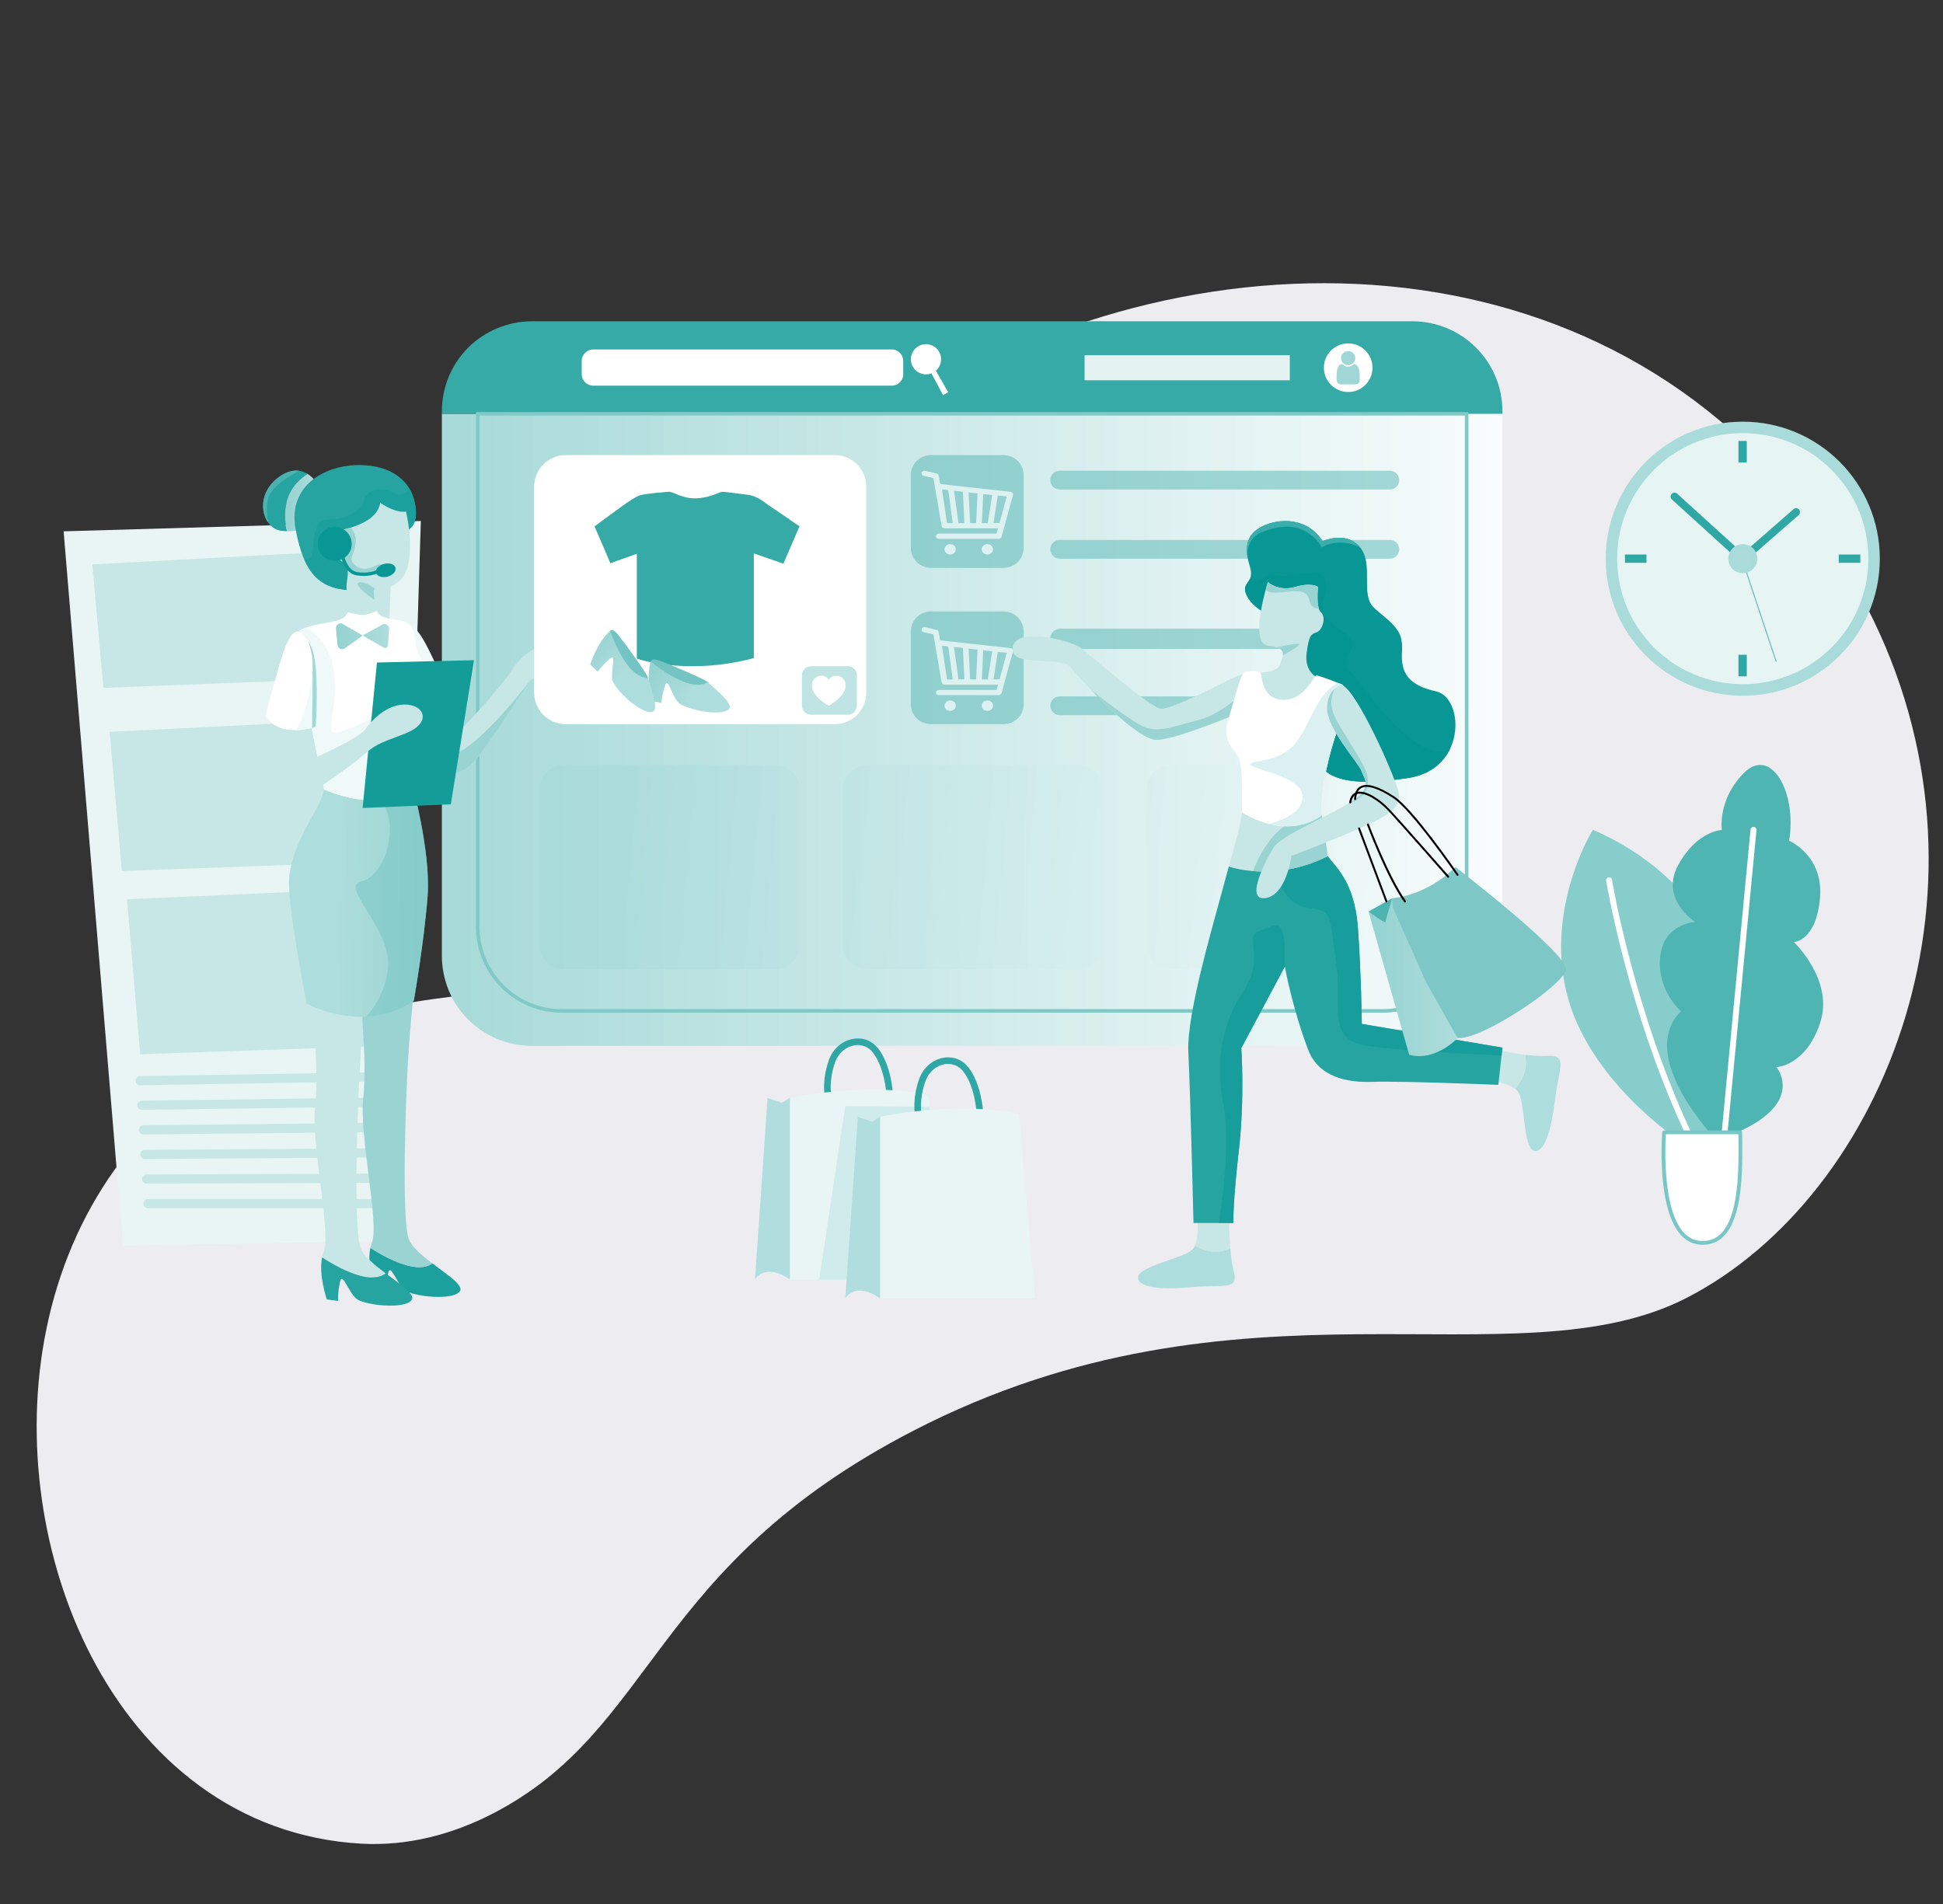 <?xml version="1.0" encoding="UTF-8"?> <svg xmlns="http://www.w3.org/2000/svg" version="1.2" viewBox="0 0 1802 1766" width="1802" height="1766"><rect x="0" y="0" width="1802" height="1766" fill="#333333" stroke="none"/><title>addon-takecontrol-hero-svg</title><defs><linearGradient id="g1" x2="1" gradientUnits="userSpaceOnUse" gradientTransform="matrix(-1925.51,-16.824,10.116,-1157.823,1488.82,681.71)"><stop offset="0" stop-color="#ffffff"></stop><stop offset=".83" stop-color="#7dc8c6"></stop></linearGradient><linearGradient id="g2" x2="1" gradientUnits="userSpaceOnUse" gradientTransform="matrix(-871.153,-82.251,67.086,-710.533,1441.02,881.652)"><stop offset="0" stop-color="#ffffff"></stop><stop offset="1" stop-color="#a6dada"></stop></linearGradient><linearGradient id="g3" x2="1" gradientUnits="userSpaceOnUse" gradientTransform="matrix(-871.153,-82.256,67.09,-710.534,1443.51,855.302)"><stop offset="0" stop-color="#ffffff"></stop><stop offset="1" stop-color="#a6dada"></stop></linearGradient><linearGradient id="g4" x2="1" gradientUnits="userSpaceOnUse" gradientTransform="matrix(-871.158,-82.251,67.086,-710.534,1446,828.947)"><stop offset="0" stop-color="#ffffff"></stop><stop offset="1" stop-color="#a6dada"></stop></linearGradient><clipPath id="cp1"><path d="m1173.08 568.41c0 0-13.16-6.57-17.48-17.65-4.33-11.07 8.31-10.01 3.63-25.09-4.67-15.08-5.19-28.9 10.91-37.21 16.09-8.3 42.57-8.65 56.42 13.5 0 0 22.15-10.21 34.96 5.89 12.8 16.09-0.17 43.44 12.46 55.55 12.63 12.11 27.86 18.69 26.3 39.81-1.56 21.11 5.89 32.36 31.68 38.08 25.78 5.71 28.81 71.99-25.96 80.3-54.78 8.31-85.42 3.28-89.83-32.76-4.41-36.04-0.52-25.91-7.27-53.69-6.75-27.77-18.43-56.86-35.82-66.73z"></path></clipPath><clipPath id="cp2"><path d="m1175.93 539.86c0 0-18.17 56.59 0 58.92 18.17 2.34 14.57 7.94 11.12 17.56-2.9 8.11-19.45 7.33-19.45 7.33l-2.31 15.09 8.96 15.45 32.19 4.94 15.29-30.72c0 0-12.18-5.37-9.97-22.64 2.21-17.27 4.29-17.39 9.61-19.46 5.31-2.08 8.69-14.15 3.76-18.44-4.93-4.28-2.72-23.51-2.72-23.51 0 0-5.46-4.54-21.16 0-15.7 4.54-25.32-4.52-25.32-4.52z"></path></clipPath><clipPath id="cp3"><path d="m1154.19 624.38c0 0-8.9 3.34-15.97 6.94-7.06 3.59-51.59 26.52-61.32 26.13-9.73-0.4-66.08-50.31-74.97-56.88-8.89-6.58-60.26-19.73-62.75 0-2.49 19.72 44.44 6.57 54.22 18.84 9.78 12.26 61.15 67.9 79.99 66.83 18.84-1.07 72.17-23.46 72.17-23.46z"></path></clipPath><clipPath id="cp4"><path d="m1181.04 799.7c12.46 0 44.59-14.31 50.33-5.61 5.75 8.7 24.76 22.9 27.88 65.27 3.11 42.38 3.74 90.36 3.74 90.36l130.39 21.94-3.74 34.59c0 0-90.67-3.74-115.44-2.81-24.77 0.93-51.41-4.2-61.22-30.37-14.84-39.6-21.36-76.65-21.36-76.65l-40.42 75.71c0 0 3.34 45.79-2.25 94.41-5.58 48.61-5.14 67.76-5.14 67.76h-36.92c0 0-2.9-121.04-4.77-158.43-1.88-37.39 26.04-128.17 37.48-172.2z"></path></clipPath><clipPath id="cp5"><path d="m1155.6 747.61l-3.75 5.91c0 0 0.22 4.06-4.56 22.34-4.78 18.28-7.69 27.84-7.69 27.84 0 0 42.13 15.32 91.77-9.61l-5.59-39.24z"></path></clipPath><clipPath id="cp6"><path d="m1186.32 648.83c19.22 3.15 28.88-15.19 34.28-22.54 9.71 2.5 24.67 8.87 24.67 8.87 0 0 3.15 19.41-4.61 41.02-7.76 21.61-16.73 57.94-14.79 79.84 0 0-28 24.95-74.02-2.5 0 0 0.83-35.39-1.75-47.03-2.59-11.64-17.75-16.08-11.09-38.64 6.65-22.56 12.19-43.98 15.26-44.63 3.07-0.65 14.23-1.85 15.06 1.2 0.83 3.05 1.26 21.82 16.99 24.41z"></path></clipPath><clipPath id="cp7"><path d="m1244.66 635.21c0 0-13.51 2.35-13.83 21.46-0.32 19.12 29.09 50.54 32.02 58.77 2.93 8.23 12.05 16.45-16.01 32.03-28.06 15.57-59.79 28.79-65.96 39.07-6.17 10.29-27.03 49.07-7.35 46.43 19.69-2.64 24.12-39.12 24.12-39.12 0 0 33.2-12.34 59.63-24.09 26.42-11.76 44.22-18.81 39.37-36.44-4.85-17.63-37.89-91.64-51.99-98.11z"></path></clipPath><linearGradient id="g5" x2="1" gradientUnits="userSpaceOnUse" gradientTransform="matrix(82.56,0,0,146.466,1269.22,906.309)"><stop offset="0" stop-color="#94d2d1"></stop><stop offset=".97" stop-color="#addddc"></stop></linearGradient><clipPath id="cp8"><path d="m732.46 1018.17v168.74h143.94l-15.14-171.06c0 0-46.08-13.11-128.8 2.32z"></path></clipPath><clipPath id="cp9"><path d="m265.72 465.69c3.18-13.78 13.09-22.1 19.45-26.17-6.1-3.74-15.51-5.63-27.63 3.81-22.51 17.53-13.79 46.51 2.72 48.84q2.94 0.43 5.9 0.56c-2.32-8.85-2.47-18.12-0.44-27.04z"></path></clipPath><linearGradient id="g6" x2="1" gradientUnits="userSpaceOnUse" gradientTransform="matrix(28.917,0,0,53.269,264.295,466.151)"><stop offset="0" stop-color="#94d2d1"></stop><stop offset=".97" stop-color="#addddc"></stop></linearGradient><clipPath id="cp10"><path d="m377.1 491.87c0 0 12.78-2.96 7.32-26.64-5.45-23.69-27.57-34.9-54.99-33.81-27.42 1.1-62.78 18.23-55.32 59.2 7.46 40.97 22.13 54.68 48.92 56.71z"></path></clipPath><clipPath id="cp11"><path d="m376.64 474.57c0 0 11.53 49.23-6.23 64.19-17.76 14.95-24 0-23.69 11.52 0.31 11.53 6.24 27.11 6.24 27.11 0 0-17.76 13.4-32.41 0 0 0 5.61-14.95 1.72-26.8-3.9-11.84 6.54-23.52-6.39-30.68 0 0-19.32-17.45-7.95-26.95 0 0 41.45-4.05 44.72-26.64 0 0 12.61 9.5 23.99 8.25z"></path></clipPath><clipPath id="cp12"><path d="m405.17 660.4c0 0 9.2 22.22 16.09 20.3 6.89-1.91 46.75-48.08 53.63-59.38 6.89-11.3 18.01-19.73 29.89-24.14 11.88-4.4 39.27-10.72 31.61 4.78-7.66 15.49-44.45 28.54-44.45 28.54 0 0-27.96 43.67-45.97 68.21-18 24.54-31.88 21.55-43.88 7.85-13.41-15.32-20.69-33.9-20.69-33.9z"></path></clipPath><linearGradient id="g7" x2="1" gradientUnits="userSpaceOnUse" gradientTransform="matrix(-105.934,-1.245,2.11,-179.498,417.467,834.801)"><stop offset="0" stop-color="#94d2d1"></stop><stop offset=".97" stop-color="#addddc"></stop></linearGradient><clipPath id="cp13"><path d="m304.97 727.57l-4.36 4.68c0 0-0.48 5.76-7.48 18.53-6.99 12.78-23.05 38.79-24.92 63.72-1.87 24.92 16.21 116.22 16.21 116.22 0 0 52.04 29.28 99.39-2.5 0 0 9.66-55.46 12.78-97.21 3.11-41.75-14.87-105.85-14.87-105.85z"></path></clipPath><clipPath id="cp14"><path d="m334.37 570.22c6.59 0.91 15.1-3.82 15.1-3.82 0 0-0.56 6.17 17.65 8.35 18.21 2.18 16.36 11.37 18.23 23.21 1.86 11.84 19 32.71 17.45 52.34-1.56 19.63-19.63 41.76-19.63 76.65 0 0-21.19 30.53-82.57 5.3 0 0-9.66-47.36-13.09-64.5-3.43-17.13-23.68-77.2-7.15-84.4 16.52-7.2 40.28-5.01 41.74-15.3 0.01-0.01 6.6 1.39 12.27 2.17z"></path></clipPath><linearGradient id="g8" x2="1" gradientUnits="userSpaceOnUse" gradientTransform="matrix(49.322,0,0,23.957,311.61,590.166)"><stop offset="0" stop-color="#94d2d1"></stop><stop offset=".97" stop-color="#addddc"></stop></linearGradient><clipPath id="cp15"><path d="m289.5 602.16c7.08 19.23 3.34 71.93 3.34 71.93 0 0-33.24 11.83-46.53-10.18 0 0 8.93-35.52 16.21-57.95 7.29-22.44 13.5-21.09 16.22-19.3 2.72 1.8 8.21 8.59 10.76 15.5z"></path></clipPath><linearGradient id="g9" x2="1" gradientUnits="userSpaceOnUse" gradientTransform="matrix(14.439,0,0,88.548,283.786,632.99)"><stop offset="0" stop-color="#94d2d1"></stop><stop offset=".97" stop-color="#addddc"></stop></linearGradient><linearGradient id="g10" x2="1" gradientUnits="userSpaceOnUse" gradientTransform="matrix(42.998,18.279,-7.868,18.509,597.195,627.2)"><stop offset="0" stop-color="#94d2d1"></stop><stop offset=".97" stop-color="#addddc"></stop></linearGradient><linearGradient id="g11" x2="1" gradientUnits="userSpaceOnUse" gradientTransform="matrix(39.883,36.353,-16.252,17.83,541.495,587.28)"><stop offset="0" stop-color="#94d2d1"></stop><stop offset=".97" stop-color="#addddc"></stop></linearGradient></defs><style> .s0 { fill: #edecf0 } .s1 { fill: #e8f5f4 } .s2 { fill: #c7e7e6 } .s3 { fill: #87cdcc } .s4 { fill: #4fb5b3 } .s5 { fill: #ffffff } .s6 { fill: #78c6c5 } .s7 { fill: url(#g1) } .s8 { fill: #36aaa7 } .s9 { opacity: .6;fill: url(#g2) } .s10 { opacity: .6;fill: url(#g3) } .s11 { opacity: .6;fill: url(#g4) } .s12 { opacity: .5;fill: #54b7b5 } .s13 { fill: #def1f1 } .s14 { fill: none;stroke: #80c9c7;stroke-miterlimit:10;stroke-width: 3.3 } .s15 { fill: #089794 } .s16 { fill: #049492 } .s17 { fill: #3badac } .s18 { fill: #99d4d3 } .s19 { fill: #addddc } .s20 { fill: #26a4a2 } .s21 { fill: #179e9c } .s22 { fill: #dbf0f0 } .s23 { fill: #4db4b2 } .s24 { fill: url(#g5) } .s25 { fill: #7dc8c6 } .s26 { fill: #000000 } .s27 { fill: #b0dede } .s28 { fill: #2ea7a5 } .s29 { fill: #cfebeb } .s30 { fill: #4ab3b2 } .s31 { fill: url(#g6) } .s32 { fill: #1ca09d } .s33 { fill: #f0f9f9 } .s34 { fill: url(#g7) } .s35 { opacity: .5;fill: #73c4c2 } .s36 { fill: url(#g8) } .s37 { fill: #149c99 } .s38 { fill: url(#g9) } .s39 { fill: #e3f3f2 } .s40 { opacity: .7;fill: #78c6c5 } .s41 { fill: #73c4c2 } .s42 { fill: url(#g10) } .s43 { fill: url(#g11) } .s44 { fill: #bfe4e3 } .s45 { fill: #a8dbda } .s46 { fill: #e6f4f3 } .s47 { fill: none;stroke: #69c0bf;stroke-linecap: round;stroke-linejoin: round;stroke-width: 1 } .s48 { fill: #abdcdb } </style><path id="Layer" class="s0" d="m335 1710c-114.9-6.5-200.7-77.8-250.7-174.5-89.8-173.7-71.4-447.4 154.4-564.1 93-48.1 256-53.1 259.6-54.9 106.1-54.9 52.1-392.9 397.3-571.3 289.6-149.7 668.3-106.3 835.6 217.4 133.2 257.7 17.2 546-166.4 640.9-160 82.7-414.4-33.2-717.9 123.6-244.5 126.4-238.2 276.6-389.7 354.9-37.8 19.5-79.3 30.4-122.2 28z"></path><path id="Layer" class="s1" d="m114.1 1155.4l-55.1-662.6 331.3-9.6-20.9 667.8z"></path><path id="Layer" class="s2" d="m85.6 523.5l10.3 114.5 263.1-10.2 4.7-119.3z"></path><path id="Layer" class="s2" d="m101.7 678.8l11.3 129.1 244.3-9 2.4-132.9z"></path><path id="Layer" class="s2" d="m117.8 834.1l12.2 143.7 225.7-7.7v-146.6z"></path><path id="Layer" class="s2" d="m129.7 1006.6c-1-0.1-2-0.6-2.7-1.3-0.8-0.8-1.2-1.8-1.2-2.9 0-1.1 0.4-2.1 1.1-2.9 0.7-0.8 1.7-1.3 2.7-1.4l226-3.7q0.9-0.1 1.8 0.1 0.8 0.3 1.5 0.9 0.7 0.6 1.1 1.4 0.4 0.8 0.4 1.8 0 0.9-0.3 1.7-0.4 0.8-1.1 1.5-0.6 0.6-1.5 0.9-0.9 0.3-1.8 0.2l-225.9 3.7z"></path><path id="Layer" class="s2" d="m131.1 1029.4c-1-0.1-2-0.6-2.7-1.4-0.7-0.7-1.1-1.8-1.1-2.8 0-1.1 0.4-2.1 1.1-2.9 0.7-0.8 1.6-1.3 2.7-1.4l223.6-3h0.1c1 0.1 2 0.6 2.7 1.4 0.8 0.8 1.1 1.8 1.2 2.8 0 1.1-0.4 2.1-1.1 2.9-0.7 0.8-1.7 1.3-2.8 1.4l-223.6 3z"></path><path id="Layer" class="s2" d="m132.6 1052.2c-1.1-0.1-2.1-0.6-2.8-1.4-0.7-0.8-1.1-1.8-1.1-2.8 0-1.1 0.4-2.1 1.1-2.9 0.7-0.8 1.7-1.3 2.7-1.4l221.4-2.3c1.1 0.1 2.1 0.6 2.8 1.4 0.7 0.8 1.1 1.8 1.1 2.9 0 1-0.4 2.1-1.1 2.9-0.7 0.8-1.7 1.3-2.7 1.4l-221.3 2.2z"></path><path id="Layer" class="s2" d="m134 1075c-1-0.1-2-0.6-2.7-1.4-0.8-0.8-1.2-1.8-1.2-2.9 0-1 0.4-2 1.1-2.8 0.7-0.8 1.7-1.3 2.8-1.4l219-1.5c1.1 0.1 2.1 0.6 2.8 1.3 0.7 0.8 1.1 1.9 1.1 2.9 0 1.1-0.4 2.1-1.1 2.9-0.7 0.8-1.7 1.3-2.8 1.4l-219 1.5z"></path><path id="Layer" class="s2" d="m135.4 1097.8c-1-0.1-2-0.6-2.7-1.4-0.7-0.8-1.1-1.8-1.1-2.9 0-1 0.4-2.1 1.1-2.9 0.7-0.7 1.7-1.2 2.7-1.3l216.7-0.8c1.1 0.1 2.1 0.6 2.8 1.4 0.7 0.8 1.1 1.8 1.1 2.9 0 1-0.4 2.1-1.1 2.9-0.7 0.7-1.7 1.2-2.8 1.4z"></path><path id="Layer" class="s2" d="m351.2 1120.6h-214.3c-1.1-0.1-2.1-0.6-2.8-1.4-0.7-0.8-1.1-1.8-1.1-2.9 0-1 0.4-2.1 1.1-2.8 0.7-0.8 1.7-1.3 2.8-1.4h214.3c1.1 0.1 2.1 0.6 2.8 1.4 0.7 0.7 1.1 1.8 1.1 2.8 0 1.1-0.4 2.1-1.1 2.9-0.7 0.8-1.7 1.3-2.8 1.4z"></path><path id="Layer" class="s3" d="m1557.1 1057.6c0 0-84.1-55.4-104.1-136.4-19.9-81 24.3-151.5 24.3-151.5 0 0 109.7 42.5 117.8 137.5 8.1 95-13.7 150.4-13.7 150.4z"></path><path id="Layer" class="s4" d="m1592 1057.6c0 0-75.4-77.9-33-119.6 0 0-22.5-19.3-19.3-50.5 3.1-31.1 32.4-32.4 32.4-32.4 0 0-33.1-21.2-15.6-52.9 17.4-31.8 40.4-32.4 40.4-32.4 0 0-4.3-28.1 20.6-53 25-24.9 49.3 18.1 41.8 63 0 0 32.3 13.7 28.6 53.5-3.7 39.9-24.2 40.5-24.2 40.5 0 0 37.8 35.6 24.2 75.4-13.6 39.9-40.4 40.5-40.4 40.5 0 0 32.4 38.6-55.5 67.9z"></path><path id="Layer" class="s5" d="m1567.7 1057.9q-0.8 0-1.5-0.4-0.6-0.4-1-1.1c-55-115.6-75.4-238.2-75.6-239.5q-0.1-0.5 0-1 0.1-0.6 0.5-1 0.3-0.5 0.7-0.8 0.5-0.3 1-0.3 0.6-0.1 1.1 0 0.6 0.1 1 0.4 0.5 0.4 0.7 0.8 0.3 0.5 0.4 1c0.2 1.3 20.5 123.2 75.2 238 0.2 0.4 0.3 0.9 0.2 1.3q0 0.7-0.4 1.3-0.4 0.6-1 1-0.6 0.3-1.3 0.3z"></path><path id="Layer" class="s5" d="m1599 1057.9q-0.1 0-0.2 0-0.6 0-1.1-0.3-0.5-0.2-0.8-0.7-0.3-0.4-0.5-0.9-0.2-0.5-0.1-1.1l27.2-285.4q0.1-0.6 0.3-1.1 0.3-0.5 0.7-0.8 0.4-0.4 1-0.6 0.5-0.1 1-0.1 0.6 0.1 1.1 0.3 0.5 0.3 0.8 0.7 0.4 0.5 0.5 1 0.2 0.6 0.1 1.1l-27.3 285.4c0 0.7-0.3 1.4-0.8 1.8-0.5 0.5-1.2 0.7-1.9 0.7z"></path><path id="Layer" class="s5" d="m1614 1050.3h-70.7c0 0-8 98.9 33.3 102.3 41.4 3.4 37.4-71.1 37.4-102.3z"></path><path id="Layer" fill-rule="evenodd" class="s6" d="m1579.3 1154.5q-1.4 0-2.8-0.1c-10.1-0.9-18.2-7.1-24-18.4-4.6-8.8-7.9-20.8-9.7-35.6-3.2-25.1-1.2-50-1.2-50.3 0-0.4 0.2-0.8 0.6-1.1 0.3-0.3 0.7-0.5 1.1-0.5h70.7c0.4 0 0.9 0.2 1.2 0.5 0.3 0.4 0.5 0.8 0.5 1.3 0 2.3 0 4.9 0.1 7.7 0.2 27 0.6 72.1-18 89.4-5.1 4.7-11.3 7.1-18.5 7.1zm-34.3-102.5c-0.8 12.7-4.5 95.9 31.8 98.9 7.5 0.6 13.6-1.4 18.6-6.1 17.5-16.2 17.1-60.4 16.9-86.8 0-2.1-0.1-4.1-0.1-6z"></path><path id="Layer" class="s7" d="m409.8 383.8v502.8c0 11 2.2 21.8 6.3 31.9 4.2 10.2 10.4 19.4 18.1 27.1 7.8 7.8 17 13.9 27.1 18.1 10.1 4.2 21 6.3 31.9 6.3h816.7c22.2 0 43.4-8.7 59-24.4 15.7-15.6 24.5-36.9 24.5-59v-502.8z"></path><path id="Layer" class="s8" d="m1393.4 381.4c0-22.1-8.8-43.3-24.5-59-15.6-15.6-36.8-24.4-59-24.4h-816.7c-10.9 0-21.8 2.2-31.9 6.4-10.1 4.1-19.3 10.3-27.1 18-7.7 7.8-13.9 17-18.1 27.1-4.1 10.1-6.3 21-6.3 31.9v2.4h983.6z"></path><path id="Layer" class="s9" d="m719.1 709.6h-196.5c-12.3 0-22.3 10-22.3 22.3v144.6c0 12.4 10 22.4 22.3 22.4h196.5c12.4 0 22.4-10 22.4-22.4v-144.6c0-12.3-10-22.3-22.4-22.3z"></path><path id="Layer" class="s10" d="m1000.7 709.6h-196.5c-12.4 0-22.4 10-22.4 22.3v144.6c0 12.4 10 22.4 22.4 22.4h196.5c12.3 0 22.4-10 22.4-22.4v-144.6c0-12.3-10.1-22.3-22.4-22.3z"></path><path id="Layer" class="s11" d="m1282.3 709.6h-196.5c-12.4 0-22.4 10-22.4 22.3v144.6c0 12.4 10 22.4 22.4 22.4h196.5c12.3 0 22.4-10 22.4-22.4v-144.6c0-12.3-10.1-22.3-22.4-22.3z"></path><path id="Layer" class="s12" d="m930.7 422.1h-67.3c-10.3 0-18.7 8.3-18.7 18.6v67.3c0 10.4 8.4 18.7 18.7 18.7h67.3c10.3 0 18.7-8.3 18.7-18.7v-67.3c0-10.3-8.4-18.6-18.7-18.6z"></path><path id="Layer" fill-rule="evenodd" class="s13" d="m854.7 438.4q0.3-0.7 0.9-1.2 0.7-0.5 1.4-0.6h0.7l6.2 1.4q2.5 0.6 5 1.3 0.6 0.1 1.1 0.6 0.4 0.5 0.5 1.1c0.5 2.5 0.9 4.9 1.3 7.3q0 0.2 0 0.3 0.1 0.1 0.2 0.2 0.1 0.1 0.2 0.1 0.1 0.1 0.3 0.1l4.7 0.5q3 0.3 6.1 0.7l7.5 0.8q3.8 0.4 7.7 0.9 2.9 0.3 5.9 0.6l9.8 1.1q4.2 0.4 8.3 0.9 3.8 0.4 7.6 0.8c2.2 0.3 4.5 0.5 6.8 0.8 0.5 0 1.1 0.2 1.5 0.5q0.7 0.4 1 1.2 0.1 0.1 0.2 0.2v1.1c-0.2 0.3-0.3 0.7-0.4 1.1q-2.1 7.5-4.2 15.1-1.8 6.9-3.7 13.7-1.2 4.4-2.4 8.8c-0.4 1.3-1.3 1.9-2.8 1.9h-55.4q-0.8 0.1-1.4-0.3c-0.5-0.2-0.8-0.6-1-1-0.3-0.5-0.4-1-0.3-1.5 0.1-0.5 0.4-0.9 0.8-1.3 0.7-0.6 1.6-0.7 2.5-0.7q16.1 0 32.3 0 10 0 20 0c0.5 0 0.7-0.1 0.8-0.6 0.2-0.9 0.5-1.9 0.8-2.9 0.1-0.4 0.2-0.9 0.4-1.4h-49.5c-1.6 0-2.6-0.8-2.8-2.3-0.2-1.4-0.5-2.9-0.8-4.3q-0.6-3.7-1.3-7.4-0.4-3-0.9-5.9-0.6-3.3-1.2-6.7-0.5-3.1-1.1-6.1-0.6-3.7-1.2-7.3-0.6-3.3-1.1-6.6c-2.8-0.6-5.5-1.3-8.2-1.9-1.3-0.2-2.3-0.8-2.8-2zm39.6 46.8c0-1.1 0-2.1 0-3.1q-0.2-3.9-0.4-7.8-0.3-5.1-0.5-10.3-0.1-3.6-0.3-7.3c0-0.3 0-0.6-0.5-0.7q-3.8-0.4-7.5-0.8c-0.1 0-0.1 0.1-0.3 0.1q2 14.9 4.1 29.9zm4-28.5c0.5 9.5 0.9 19 1.4 28.5h5.6c0.4-9.2 0.9-18.4 1.3-27.6zm17.4 28.5c0.4 0 0.5-0.2 0.5-0.5q0.4-2.9 0.9-5.8 0.8-5 1.6-10.1c0.5-3.2 1-6.4 1.5-9.7q-1.6-0.2-3.1-0.4c-1.5-0.1-3.1-0.3-4.6-0.4-0.5-0.1-0.7 0-0.7 0.4q-0.2 6.2-0.5 12.3-0.3 5.5-0.6 11c0 1-0.1 2.1-0.2 3.2 1.9 0 3.5 0 5.2 0zm18-24.7l-8.3-0.9c-1.3 8.6-2.6 17-4 25.5h5.6zm-50.8 19.5q-0.3-2.4-0.7-4.7-0.4-3.2-0.8-6.3-0.5-3.7-1-7.5-0.5-3.1-0.9-6.3c-0.1-0.5-0.3-0.7-0.9-0.7-1.4-0.1-2.7-0.3-4.1-0.5h-0.8c0.1 0.8 0.2 1.6 0.3 2.4q0.4 2.6 0.8 5.2 0.3 2.5 0.7 4.9 0.4 2.8 0.8 5.5 0.3 2.3 0.7 4.6 0.6 4 1.2 8.1c0 0.2 0.2 0.5 0.4 0.5 1.6 0 3.2 0 5 0-0.3-1.8-0.5-3.5-0.7-5.2z"></path><path id="Layer" class="s13" d="m916.1 514.4c1.1-0.3 2.2-0.6 3.1-1.3 0.9-0.7 1.4-1.6 1.7-2.7 0.2-1 0-2.1-0.5-3.1-1-1.8-3.2-2.9-5.5-2.6-2.7 0.4-4.5 2.5-4.5 4.9 0.1 2.4 1.9 4.2 4.6 4.7q0.1 0 0.3 0.1z"></path><path id="Layer" class="s13" d="m881.5 514.4c1.2-0.2 2.3-0.6 3.3-1.3q0.8-0.7 1.2-1.7 0.5-0.9 0.4-2 0-1-0.4-2-0.5-0.9-1.4-1.6c-0.8-0.6-1.9-1-2.9-1.1-1.1-0.1-2.2 0.1-3.1 0.6-0.9 0.5-1.6 1.2-2.1 2.1-0.5 0.9-0.6 1.9-0.5 2.9 0.3 1.9 2.2 3.7 4.4 4q0.2 0 0.5 0.1z"></path><path id="Layer" class="s12" d="m1289 436.6h-306.2c-4.8 0-8.7 3.9-8.7 8.7 0 4.8 3.9 8.7 8.7 8.7h306.2c4.8 0 8.7-3.9 8.7-8.7 0-4.8-3.9-8.7-8.7-8.7z"></path><path id="Layer" class="s12" d="m1289 500.8h-306.2c-4.8 0-8.7 3.9-8.7 8.7 0 4.8 3.9 8.7 8.7 8.7h306.2c4.8 0 8.7-3.9 8.7-8.7 0-4.8-3.9-8.7-8.7-8.7z"></path><path id="Layer" class="s12" d="m930.7 567.1h-67.3c-10.3 0-18.7 8.3-18.7 18.7v67.3c0 10.3 8.4 18.6 18.7 18.6h67.3c10.3 0 18.7-8.3 18.7-18.6v-67.3c0-10.4-8.4-18.7-18.7-18.7z"></path><path id="Layer" fill-rule="evenodd" class="s13" d="m854.7 583.4q0.3-0.7 0.9-1.2 0.7-0.4 1.4-0.6h0.7l6.2 1.5q2.5 0.5 5 1.2 0.6 0.1 1.1 0.6 0.4 0.5 0.5 1.2c0.5 2.4 0.9 4.8 1.3 7.2q0 0.2 0 0.3 0.1 0.1 0.2 0.2 0.1 0.1 0.2 0.1 0.1 0.1 0.3 0.1 2.3 0.3 4.7 0.5l6.1 0.7q3.7 0.4 7.5 0.8 3.8 0.4 7.7 0.9 2.9 0.3 5.9 0.6l9.8 1.1q4.2 0.4 8.3 0.9 3.8 0.4 7.6 0.8 3.4 0.4 6.8 0.8c0.5 0 1.1 0.2 1.5 0.5q0.7 0.4 1 1.2 0.1 0.1 0.2 0.2v1.1c-0.2 0.3-0.3 0.7-0.4 1.1q-2.1 7.6-4.2 15.1-1.8 6.9-3.7 13.7-1.2 4.4-2.4 8.8c-0.4 1.3-1.3 1.9-2.8 1.9h-55.4q-0.8 0.1-1.4-0.3c-0.5-0.2-0.8-0.6-1-1-0.3-0.5-0.4-1-0.3-1.5 0.1-0.5 0.4-0.9 0.8-1.3 0.7-0.6 1.6-0.7 2.5-0.7q16.1 0 32.3 0 10 0 20 0c0.5 0 0.7-0.1 0.8-0.6 0.2-0.9 0.5-1.9 0.8-2.9 0.1-0.4 0.2-0.8 0.4-1.4h-49.5c-1.6 0-2.6-0.8-2.8-2.3-0.2-1.4-0.5-2.9-0.8-4.3q-0.6-3.7-1.3-7.4-0.4-3-0.9-5.9-0.6-3.3-1.2-6.7-0.5-3-1.1-6.1-0.6-3.6-1.2-7.3-0.6-3.2-1.1-6.6c-2.8-0.6-5.5-1.3-8.2-1.8-1.3-0.3-2.3-0.8-2.8-2zm39.6 46.7c0-1.1 0-2.1 0-3.1q-0.2-3.9-0.4-7.8-0.3-5.1-0.5-10.3-0.1-3.6-0.3-7.3c0-0.3 0-0.6-0.5-0.7q-3.8-0.4-7.5-0.8-0.2 0.1-0.3 0.1 2 14.9 4.1 29.9zm4-28.5c0.5 9.5 0.9 19 1.4 28.5h5.6c0.4-9.2 0.9-18.3 1.3-27.6zm17.4 28.6c0.4 0 0.5-0.2 0.5-0.5q0.4-2.9 0.9-5.8 0.8-5.1 1.6-10.1c0.5-3.3 1-6.5 1.5-9.7q-1.6-0.2-3.1-0.4c-1.5-0.2-3.1-0.3-4.6-0.5-0.5-0.1-0.7 0-0.7 0.5q-0.2 6.1-0.5 12.2-0.3 5.5-0.6 11c0 1.1-0.1 2.1-0.2 3.3 1.9-0.1 3.5-0.1 5.2 0zm18-24.7q0 0 0 0zm-8.3-0.9c-1.3 8.6-2.6 17-4 25.5h5.6c2.2-8.2 4.4-16.3 6.7-24.6zm-42.5 20.5q-0.3-2.4-0.7-4.8-0.4-3.1-0.8-6.3-0.5-3.7-1-7.5-0.5-3.1-0.9-6.3c-0.1-0.5-0.3-0.7-0.9-0.7-1.4-0.1-2.7-0.3-4.1-0.4l-0.8-0.1c0.1 0.8 0.2 1.6 0.3 2.4q0.4 2.6 0.8 5.2 0.3 2.5 0.7 5 0.4 2.7 0.8 5.4 0.3 2.3 0.7 4.6 0.6 4 1.2 8.1c0 0.2 0.2 0.5 0.4 0.5 1.6 0 3.2 0 5 0-0.3-1.8-0.5-3.5-0.7-5.2z"></path><path id="Layer" class="s13" d="m916.1 659.4c1.1-0.3 2.2-0.6 3.1-1.3 0.9-0.7 1.4-1.6 1.7-2.7 0.2-1 0-2.1-0.5-3-1-1.9-3.2-2.9-5.5-2.6-2.7 0.3-4.5 2.4-4.5 4.8 0.1 2.4 1.9 4.3 4.6 4.7q0.1 0 0.3 0.1z"></path><path id="Layer" class="s13" d="m881.5 659.4c1.2-0.2 2.3-0.6 3.3-1.3q0.8-0.7 1.2-1.6 0.5-1 0.4-2.1 0-1-0.4-2-0.5-0.9-1.4-1.6c-0.8-0.6-1.9-1-2.9-1.1-1.1-0.1-2.2 0.2-3.1 0.6-0.9 0.5-1.6 1.2-2.1 2.1-0.5 0.9-0.6 1.9-0.5 2.9 0.3 2 2.2 3.7 4.4 4q0.2 0 0.5 0.1z"></path><path id="Layer" class="s12" d="m1290.4 583.1h-307.2c-5 0-9.1 4-9.1 9v0.8c0 5 4.1 9 9.1 9h307.2c5 0 9.1-4 9.1-9.1v-0.7c0-5-4.1-9-9.1-9z"></path><path id="Layer" class="s12" d="m1289 645.9h-306.2c-4.8 0-8.7 3.9-8.7 8.7 0 4.8 3.9 8.7 8.7 8.7h306.2c4.8 0 8.7-3.9 8.7-8.7 0-4.8-3.9-8.7-8.7-8.7z"></path><path id="Layer" fill-rule="evenodd" class="s14" d="m443 383.8v475.3c0 43.3 34.8 78.5 77.8 78.5h761.6c43 0 77.8-35.2 77.8-78.5v-475.3z"></path><path id="Layer" class="s15" d="m1173.1 568.4c0 0-13.2-6.6-17.5-17.6-4.3-11.1 8.3-10.1 3.6-25.1-4.6-15.1-5.2-28.9 10.9-37.2 16.1-8.3 42.6-8.7 56.5 13.5 0 0 22.1-10.2 34.9 5.8 12.8 16.1-0.1 43.5 12.5 55.6 12.6 12.1 27.8 18.7 26.3 39.8-1.6 21.1 5.9 32.4 31.7 38.1 25.7 5.7 28.8 72-26 80.3-54.8 8.3-85.4 3.3-89.8-32.8-4.4-36-0.5-25.9-7.3-53.7-6.7-27.7-18.4-56.8-35.8-66.7z"></path><g id="Clip-Path" clip-path="url(#cp1)"><g id="Layer"><path id="Layer" class="s16" d="m1152.9 532.6c0.6 0.2 9.3 11.5 17.9 4.4 8.5-7.1 8.3-2.1 19.5-2.9 11.2-0.8 36.3-9.5 39.4 5.8 3.2 15.2-14.9 26 13.1 44 28.1 18-4.6 21.6 9.4 38.5 14.1 17 75.4 107.4 101.3 62.1l-15.3 45.2-28.7-4.7c0 0-51.2 12.1-51.3 12.6-0.2 0.6-69.6-23.4-69.6-23.4 0 0 16-73.1 16.2-77.5 0.3-4.3-9.7-49.4-9.7-53.2 0-3.7-10-22-10-22l-22.1 17.4-18.7-26.4z"></path><path id="Layer" class="s17" d="m1157 516.3c0 0-1.6-16.5 12.3-22.3 13.9-5.8 28.9-8.1 41.3-1.3 12.5 6.9 15 15.2 15 15.2 0 0 15.3-10.5 35.9-0.1l6.3-10.7-97.7-20.3-22 18.9z"></path></g></g><path id="Layer" class="s2" d="m1175.9 539.9c0 0-18.1 56.5 0 58.9 18.2 2.3 14.6 7.9 11.1 17.5-2.8 8.1-19.4 7.4-19.4 7.4l-2.3 15.1 8.9 15.4 32.2 4.9 15.3-30.7c0 0-12.2-5.3-9.9-22.6 2.2-17.3 4.2-17.4 9.6-19.5 5.3-2.1 8.7-14.1 3.7-18.4-4.9-4.3-2.7-23.5-2.7-23.5 0 0-5.5-4.6-21.2 0-15.7 4.5-25.3-4.5-25.3-4.5z"></path><g id="Clip-Path" clip-path="url(#cp2)"><g id="Layer"><path id="Layer" class="s18" d="m1172.1 542c0.1 0.4-3 9.8 17.6 7.3 20.5-2.5 22.9 0.1 25 9.2 2.1 9.1 17.2 5.7 17.2 5.7l-1.5-26.8-57.3-3.3z"></path><path id="Layer" class="s18" d="m1181.4 608.2l2.6-7.8c0 0 16.7-3.8 20.6-3.2 4 0.6-17.8 12.3-17.8 12.3z"></path></g></g><path id="Layer" class="s2" d="m1154.2 624.4c0 0-8.9 3.3-16 6.9-7 3.6-51.6 26.5-61.3 26.1-9.7-0.4-66.1-50.3-75-56.8-8.9-6.6-60.2-19.8-62.7 0-2.5 19.7 44.4 6.5 54.2 18.8 9.8 12.3 61.1 67.9 80 66.8 18.8-1 72.2-23.4 72.2-23.4z"></path><g id="Clip-Path" clip-path="url(#cp3)"><g id="Layer"><path id="Layer" class="s18" d="m1001.9 631.7c0.2 0.6 48.3 39.5 61.5 43.4 13.3 4 25.9-1.8 46.5-6.8 20.6-5 39.4-22.5 39.4-22.5l-2.6 23.7-45.5 12.2-27 10.2-44.3-20.2-27-21.7z"></path></g></g><path id="Layer" class="s19" d="m1141 1158c-14.5 6.1-26.7 1.1-32.8-2.6-0.7 1.6-1.8 3.1-3.1 4.3-8.8 7.4-48.8 14.9-49.6 24.8-0.8 9.9 21.9 12 50.1 9.3 28.2-2.7 43.6 3.6 38.6-14.7-1.6-6.1-2.7-13.8-3.2-21.1z"></path><path id="Layer" class="s2" d="m1141 1158c-1.2-14.6-0.8-28.3-0.8-28.3 0 0.1-9.5-10.2-30.1-2 0 0 2.7 17.8-1.9 27.7 6.1 3.7 18.3 8.7 32.8 2.6z"></path><path id="Layer" class="s19" d="m1414.4 978.3c3 15.4-4.5 26.3-9.4 31.5 1.5 1 2.7 2.4 3.6 3.9 5.5 10.2 4.5 50.8 13.9 53.6 9.5 2.9 16.3-18.8 19.6-47 3.2-28.2 12.6-41.9-6.3-40.9-6.4 0.4-14.1-0.2-21.4-1.1z"></path><path id="Layer" class="s2" d="m1414.4 978.3c-14.5-1.9-27.8-5.1-27.8-5.1 0 0-12 7.1-8.2 28.9 0 0 17.9 1.1 26.6 7.7 4.9-5.2 12.4-16.1 9.4-31.5z"></path><path id="Layer" class="s20" d="m1181 799.7c12.5 0 44.6-14.3 50.4-5.6 5.7 8.7 24.7 22.9 27.9 65.3 3.1 42.3 3.7 90.3 3.7 90.3l130.4 22-3.8 34.5c0 0-90.6-3.7-115.4-2.8-24.8 1-51.4-4.2-61.2-30.3-14.9-39.6-21.4-76.7-21.4-76.7l-40.4 75.7c0 0 3.3 45.8-2.2 94.4-5.6 48.6-5.2 67.8-5.2 67.8h-36.9c0 0-2.9-121.1-4.8-158.4-1.9-37.4 26.1-128.2 37.5-172.2z"></path><g id="Clip-Path" clip-path="url(#cp4)"><g id="Layer"><path id="Layer" class="s21" d="m1129 1142.7c0.3-0.7 13.4-75.2 5.6-117.6-7.8-42.4-1.2-75.7 19-106.8 20.3-31.2-0.6-50.2 14.3-54.9 15-4.7 23.7-16.5 23.7 24 0 40.5 2.2 57.6 2.2 57.6l-15 223.5z"></path><path id="Layer" class="s21" d="m1179.2 804.2c0 0 11.2 36.2 34.6 38 23.3 1.9 19 9.1 25.2 49.9 6.2 40.8-9.6 72.4 28.8 78 38.4 5.5 137.2 9.4 137.2 9.4l-8.7-43.7-145-152.8-31.9-10.3z"></path></g></g><path id="Layer" class="s2" d="m1155.6 747.6l-3.8 5.9c0 0 0.3 4.1-4.5 22.4-4.8 18.2-7.7 27.8-7.7 27.8 0 0 42.1 15.3 91.8-9.6l-5.6-39.3z"></path><g id="Clip-Path" clip-path="url(#cp5)"><g id="Layer"><path id="Layer" class="s18" d="m1160 814.2c0 0 10.8-38.8 38.2-52 27.4-13.3 46.1-10 45.5 8.9-0.7 18.9-42.4 47-42.4 47l-32.4 26.5z"></path></g></g><path id="Layer" class="s5" d="m1186.3 648.8c19.2 3.2 28.9-15.2 34.3-22.5 9.7 2.5 24.7 8.9 24.7 8.9 0 0 3.1 19.4-4.6 41-7.8 21.6-16.8 57.9-14.8 79.8 0 0-28 25-74.1-2.5 0 0 0.9-35.4-1.7-47-2.6-11.6-17.8-16.1-11.1-38.6 6.7-22.6 12.2-44 15.3-44.7 3-0.6 14.2-1.8 15 1.2 0.9 3.1 1.3 21.8 17 24.4z"></path><g id="Clip-Path" clip-path="url(#cp6)"><g id="Layer"><path id="Layer" class="s22" d="m1166.6 766.4c0 0 43.4-6.1 41.3-28.8-2-22.6-74.3-26.3-38.8-31.9 35.5-5.7 37.4-26 53.6-53.8 16.2-27.9 41.5-24.1 42-23.5 0.4 0.6-27.9 126.3-27.9 126.3l-15.6 16.6-54.6-1.2z"></path></g></g><path id="Layer" class="s2" d="m1244.7 635.2c0 0-13.5 2.4-13.9 21.5-0.3 19.1 29.1 50.5 32 58.7 3 8.3 12.1 16.5-16 32.1-28 15.5-59.8 28.8-65.9 39-6.2 10.3-27.1 49.1-7.4 46.5 19.7-2.7 24.2-39.2 24.2-39.2 0 0 33.1-12.3 59.6-24 26.4-11.8 44.2-18.9 39.4-36.5-4.9-17.6-37.9-91.6-52-98.1z"></path><g id="Clip-Path" clip-path="url(#cp7)"><g id="Layer"><path id="Layer" class="s18" d="m1238.8 637.2c0 0-8.4 12.2-1 27.3 7.3 15.2 27.7 43.5 30 53.6 2.2 10.1 1.5 20.9-18.6 28-20.1 7.1-7.2-47.9-7.2-47.9l-15.9-41.5 11-20.8z"></path></g></g><path id="Layer" class="s23" d="m1291.2 852v-18.9l-22 12.3 7.5 11.5 5.6 4.8z"></path><path id="Layer" class="s24" d="m1269.2 845.4c0 0 15.4 11.3 15.6 9.8 0.2-1.4 6.4-22.1 6.4-22.1l60.6 129.7c0 0-20.6 22.2-44.9 15.5z"></path><path id="Layer" class="s25" d="m1291.7 841.6l-0.5-8.5c0 0 30.8-1.5 58.6-28.9 0 0 105.4 81 102.6 95.4-2.8 14.3-78 65.1-100.6 63.2l-29.3-52z"></path><path id="Layer" class="s26" d="m1285.8 837q-0.2 0-0.5-0.1-0.2-0.2-0.3-0.5l-25.4-67.7q-0.2-0.3 0-0.7c0.1-0.2 0.3-0.4 0.5-0.5q0.3-0.1 0.7 0.1 0.3 0.1 0.5 0.5l25.4 67.7q0.1 0.3 0 0.7-0.2 0.3-0.5 0.5-0.2 0-0.4 0z"></path><path id="Layer" class="s26" d="m1351.8 812.3q-0.2 0-0.4-0.1-0.2-0.1-0.4-0.3c-0.4-0.6-41.7-60.4-58.8-71.6-13.7-9-23.9-12.3-29.4-9.5-3.1 1.5-4.8 5-5.1 10.5q-0.1 0.3-0.4 0.6-0.2 0.2-0.6 0.2-0.4 0-0.6-0.3-0.3-0.3-0.3-0.6c0.4-6.1 2.5-10.2 6.2-12 6.2-3.1 16.7 0.1 31.2 9.6 17.4 11.4 57.6 69.6 59.3 72.1 0.2 0.2 0.2 0.4 0.2 0.7q-0.1 0.3-0.4 0.6-0.2 0.1-0.5 0.1z"></path><path id="Layer" class="s26" d="m1303 837.1q-0.2 0-0.4-0.1-0.2-0.1-0.3-0.3c-16.6-23.5-34.3-71.2-34.5-71.7q0-0.2 0-0.3 0-0.2 0-0.4 0.1-0.2 0.2-0.3 0.2-0.1 0.4-0.2 0.1-0.1 0.3 0 0.2 0 0.4 0 0.1 0.1 0.3 0.3 0.1 0.1 0.1 0.3c0.2 0.5 17.9 47.9 34.3 71.2q0.2 0.3 0.1 0.7 0 0.4-0.4 0.6-0.2 0.2-0.5 0.2z"></path><path id="Layer" class="s26" d="m1343.1 814.2q-0.2 0-0.4-0.1-0.2-0.1-0.3-0.3c-0.5-0.5-45.3-51.8-55.9-62.9-8.3-8.6-20.9-16.6-27.9-14.4-2.9 0.9-4.7 3.6-5.4 7.9q-0.1 0.4-0.4 0.6-0.3 0.2-0.7 0.2c-0.2-0.1-0.5-0.2-0.6-0.4q-0.2-0.3-0.2-0.7c0.9-5.1 3.1-8.2 6.8-9.4 8.7-2.7 22.5 7.5 29.7 15 10.6 11.1 55.5 62.4 56 62.9q0.2 0.3 0.2 0.7c0 0.2-0.2 0.5-0.3 0.6q-0.3 0.3-0.6 0.3z"></path><path id="Layer" class="s27" d="m739.3 1023.1l-6.8-4.9-7.2 4.6-13.4-4.3-11.7 168.1c0 0 9.5-16.1 32.3 0.3l20.8-82.7z"></path><path id="Layer" class="s28" d="m767.9 1019.4c-0.7 0-1.4-0.2-1.9-0.7-0.6-0.4-0.9-1.1-1.1-1.7-0.1-0.6-2.9-15 3.9-33.9 3.7-10.5 12.5-18 22.8-19.6 9-1.5 17.3 1.9 22.9 9 11.8 15.3 13.4 39.5 13.5 40.6q0 0.6-0.2 1.2-0.2 0.6-0.6 1-0.4 0.5-0.9 0.8-0.6 0.3-1.2 0.3-0.6 0-1.2-0.2-0.6-0.2-1-0.6-0.5-0.4-0.7-1-0.3-0.5-0.3-1.2c0-0.2-1.6-23.3-12.3-37.1-1.9-2.6-4.5-4.6-7.5-5.8-3-1.2-6.3-1.6-9.5-1-8.2 1.3-15.1 7.3-18.1 15.7-6.1 17.2-3.6 30.4-3.6 30.6 0.2 0.7 0 1.6-0.5 2.2-0.4 0.7-1.1 1.2-1.9 1.4q-0.3 0-0.6 0z"></path><path id="Layer" class="s1" d="m732.5 1018.2v168.7h143.9l-15.1-171.1c0 0-46.1-13.1-128.8 2.4z"></path><g id="Clip-Path" clip-path="url(#cp8)"><g id="Layer"><path id="Layer" class="s29" d="m758 1198.8l25.9-172.8 95.9 0.6 49 177.8z"></path></g></g><path id="Layer" class="s27" d="m823 1040.7l-6.8-5-7.2 4.7-13.4-4.4-11.6 168.1c0 0 9.5-16.1 32.2 0.3l20.9-82.7z"></path><path id="Layer" class="s28" d="m851.6 1037c-0.7 0-1.3-0.3-1.9-0.7-0.5-0.5-0.9-1.1-1-1.8-0.2-0.6-2.9-15 3.8-33.8 3.8-10.5 12.5-18.1 22.9-19.7 8.9-1.4 17.2 1.9 22.8 9.1 11.9 15.3 13.4 39.5 13.5 40.5q0.1 0.6-0.1 1.2-0.2 0.6-0.6 1.1-0.4 0.4-1 0.7-0.5 0.3-1.2 0.3-0.6 0.1-1.2-0.1-0.5-0.2-1-0.7-0.5-0.4-0.7-0.9-0.3-0.6-0.3-1.2c0-0.3-1.5-23.4-12.2-37.2-2-2.6-4.6-4.6-7.6-5.8-3-1.2-6.3-1.5-9.5-1-8.1 1.3-15 7.3-18 15.8-6.2 17.1-3.7 30.4-3.7 30.5 0.2 0.8 0 1.7-0.4 2.3-0.5 0.7-1.2 1.2-2 1.3q-0.3 0.1-0.6 0.1z"></path><path id="Layer" class="s1" d="m816.2 1035.7v168.7h143.9l-15.1-171c0 0-46.1-13.1-128.8 2.3z"></path><path id="Layer" class="s20" d="m265.7 465.7c3.2-13.8 13.1-22.1 19.5-26.2-6.1-3.7-15.5-5.6-27.7 3.8-22.5 17.6-13.7 46.5 2.8 48.9q2.9 0.4 5.9 0.5c-2.4-8.8-2.5-18.1-0.5-27z"></path><g id="Clip-Path" clip-path="url(#cp9)"><g id="Layer"><path id="Layer" class="s30" d="m249.9 491.3c0-3.3-6.5-23 2-35.2 8.5-12.2 31.3-22.2 31.3-22.2l-47.1 7.9 2.2 28.6z"></path></g></g><path id="Layer" class="s31" d="m285.2 439.5c-6.4 4.1-16.3 12.4-19.5 26.2-2 8.9-1.9 18.2 0.5 27 11 0.5 12.3-3.4 12.3-3.4l14.7-42c-2.1-3.1-4.8-5.8-8-7.8z"></path><path id="Layer" class="s20" d="m377.1 491.9c0 0 12.8-3 7.3-26.7-5.4-23.7-27.6-34.9-55-33.8-27.4 1.1-62.7 18.2-55.3 59.2 7.5 41 22.1 54.7 48.9 56.7z"></path><g id="Clip-Path" clip-path="url(#cp10)"><g id="Layer"><path id="Layer" class="s32" d="m273.1 515.2c0 0 14.9 10 16.4-2.5 1.5-12.5 1.7-31.6 14.9-31 13.1 0.7 31.4-7.2 33.1-17.1 1.6-9.9 15.8-14.4 27.4-7.5 11.6 7 18.3-10.7 18.3-10.7l10.4 34.3c0 0-16 44.9-16.7 45.1-0.6 0.2-61.2 31.3-61.2 31.3l-46.7-39z"></path></g></g><path id="Layer" class="s2" d="m376.6 474.6c0 0 11.6 49.2-6.2 64.2-17.8 14.9-24 0-23.7 11.5 0.3 11.5 6.3 27.1 6.3 27.1 0 0-17.8 13.4-32.4 0 0 0 5.6-15 1.7-26.8-3.9-11.9 6.5-23.5-6.4-30.7 0 0-19.3-17.4-8-26.9 0 0 41.5-4.1 44.7-26.7 0 0 12.7 9.5 24 8.3z"></path><g id="Clip-Path" clip-path="url(#cp11)"><g id="Layer"><path id="Layer" class="s18" d="m318.8 484.2c4 2.3 12.2 8.2 11.1 19-1.1 10.8-5.1 13.4-3.7 17 1.3 3.6 7.1 8.6 14.9 7 7.8-1.5 8.2-4.7 13.2-3.5 4.9 1.2 3.4 7.9-5.2 8.5-8.7 0.6-14.5 1.4-21.6-0.6-7-2-12.6-17.9-12.6-17.9l-4.9-17.7z"></path><path id="Layer" class="s18" d="m349.2 547.3c-0.4-1.4-13.1-9.6-17-6.7-4 2.9 15.7 16.3 15.7 16.3z"></path></g></g><path id="Layer" class="s15" d="m310.4 520.2c8.7 0 15.8-7 15.8-15.7 0-8.7-7.1-15.8-15.8-15.8-8.7 0-15.7 7.1-15.7 15.8 0 8.7 7 15.7 15.7 15.7z"></path><path id="Layer" class="s15" d="m337.2 534.2q-3.1 0-6.2-0.5c-12.1-1.8-15.2-18.5-15.3-19.2q0-0.3 0-0.6 0.1-0.3 0.2-0.6 0.2-0.3 0.5-0.4 0.2-0.2 0.6-0.2 0.3-0.1 0.6 0 0.3 0 0.5 0.2 0.3 0.2 0.4 0.5 0.2 0.3 0.2 0.6c0.1 0.1 2.8 15.2 12.8 16.7 10.5 1.5 17.4-1.7 17.5-1.8 0.3-0.1 0.7-0.1 1.1 0 0.4 0.2 0.7 0.4 0.8 0.8 0.2 0.3 0.2 0.7 0.1 1.1-0.1 0.4-0.4 0.7-0.7 0.9-0.2 0.1-5.1 2.5-13.1 2.5z"></path><path id="Layer" class="s15" d="m359.2 534.9c5-1.3 8.4-4.9 7.6-8.2-0.8-3.3-5.5-5-10.5-3.7-5 1.2-8.4 4.9-7.6 8.2 0.8 3.2 5.5 4.9 10.5 3.7z"></path><path id="Layer" class="s2" d="m405.2 660.4c0 0 9.2 22.2 16.1 20.3 6.9-1.9 46.7-48.1 53.6-59.4 6.9-11.3 18-19.7 29.9-24.1 11.9-4.4 39.2-10.7 31.6 4.8-7.7 15.4-44.5 28.5-44.5 28.5 0 0-27.9 43.7-45.9 68.2-18 24.5-31.9 21.6-43.9 7.9-13.4-15.4-20.7-33.9-20.7-33.9z"></path><g id="Clip-Path" clip-path="url(#cp12)"><g id="Layer"><path id="Layer" class="s18" d="m408.5 682.6c0 0-0.4 28.7 25.4 9.8 25.7-18.9 56.8-59.9 56.8-59.9l1.5 40.5c0 0-61.3 71.3-63.3 67.3-2.1-3.9-26.6-18.9-26.6-18.9l-9.2-26.3z"></path></g></g><path id="Layer" class="s33" d="m378.2 581.3c2.1-1.5 2.8-5.2 11.8 7.8 9.1 12.9 31 65.2 31 65.2 0 0-4.8 24.1-43.6 21.4l-2.1-79.7z"></path><path id="Layer" class="s32" d="m401 1171.8c-5.2 3.8-12.2 4.2-19.7 2.7-14.2-2.8-30.1-12.1-37.8-17.1-3.6 17.3 4.3 39.7 4.3 39.7l10.4 1.3c0 0-0.2-9.1 1.9-18 2.1-8.8 7.8 9.8 15 16 7.2 6.1 44.8 10.3 51.4 1.3 3.8-5.4-11.2-15.1-25.5-25.9z"></path><path id="Layer" class="s18" d="m401 1171.8c-9.6-7.2-18.9-15-21.8-22.3-7.1-18.1-2.8-134.9-0.6-168.9 2.1-34.1 5.7-65.7 5.7-65.7l-51.3 0.3c0 0 8 67.7 3.9 102.6-4 34.9 15 116.9 8.1 134.5q-1 2.5-1.5 5.1c7.7 5 23.5 14.3 37.7 17.1 7.6 1.5 14.6 1.1 19.8-2.7z"></path><path id="Layer" class="s2" d="m357.8 1181.1c-10.2-7.6-20.3-15.8-23.3-23.5-7.1-18.1-2.8-134.9-0.6-168.9 2.1-34.1 2.7-56.5 2.7-56.5l-48.2-8.9c0 0 7.9 67.7 3.9 102.6-4.1 34.9 14.9 116.9 8 134.5q-1.1 2.8-1.6 5.8c7.1 4.7 23.9 14.9 39 17.9 7.7 1.5 14.9 1.1 20.1-3z"></path><path id="Layer" class="s20" d="m357.8 1181.1c-5.2 4.1-12.4 4.5-20.1 3-15-3-31.9-13.2-39-17.9-3.3 17.1 4.4 39 4.4 39l10.4 1.4c0 0-0.2-9.2 1.9-18 2.1-8.9 7.8 9.7 15 15.9 7.2 6.1 44.8 10.3 51.4 1.3 3.7-5.2-10.2-14.4-24-24.7z"></path><path id="Layer" class="s34" d="m305 727.6l-4.4 4.6c0 0-0.5 5.8-7.5 18.6-7 12.8-23 38.8-24.9 63.7-1.9 24.9 16.2 116.2 16.2 116.2 0 0 52.1 29.3 99.4-2.5 0 0 9.7-55.4 12.8-97.2 3.1-41.7-14.9-105.8-14.9-105.8z"></path><g id="Clip-Path" clip-path="url(#cp13)"><g id="Layer"><path id="Layer" class="s35" d="m331.1 953.2c2.8-5 27.7-24.6 28.8-58.9 1.1-34.3-45-72.6-25-76.7 19.9-4 34.9-45.3 21.8-70-13.1-24.7 70.1 0 70.1 0l-20.2 195.4c0 0-24.5 2.7-31.3 2.1-6.7-0.7-44.2 8.1-44.2 8.1z"></path></g></g><path id="Layer" class="s5" d="m334.4 570.2c6.6 0.9 15.1-3.8 15.1-3.8 0 0-0.6 6.2 17.6 8.4 18.2 2.1 16.4 11.3 18.2 23.2 1.9 11.8 19.1 32.7 17.5 52.3-1.6 19.6-19.6 41.8-19.6 76.7 0 0-21.2 30.5-82.6 5.3 0 0-9.7-47.4-13.1-64.5-3.4-17.2-23.7-77.2-7.1-84.4 16.5-7.2 40.2-5.1 41.7-15.3 0-0.1 6.6 1.3 12.3 2.1z"></path><g id="Clip-Path" clip-path="url(#cp14)"><g id="Layer"><path id="Layer" class="s33" d="m279.9 579.7c0 0 21.2 8.4 28.1 35 6.8 26.6-1.9 53.5-0.8 62.6 1 9 42.1-13.6 42.1-13.6l13.5 41.8-25.3 41.1-41.6-1.3c0 0-11.6-52.7-12-53.3-0.4-0.7-2.7-26.6-2.9-34.1-0.2-7.5-14.2-63-13.7-63.8 0.4-0.9 12.6-14.4 12.6-14.4z"></path></g></g><path id="Layer" class="s36" d="m337.4 588.8l17.3-9.5c0.6-0.4 1.4-0.5 2.2-0.5 0.7 0 1.5 0.3 2.1 0.7 0.6 0.4 1.2 1 1.5 1.7 0.3 0.7 0.5 1.4 0.4 2.2-0.4 5-0.8 11.2-1.1 15.2q0 0.6-0.4 1.2-0.3 0.6-0.9 0.9-0.6 0.3-1.3 0.3-0.7 0-1.2-0.3l-38-21.9c-0.7-0.4-1.5-0.6-2.3-0.6-0.7 0-1.5 0.2-2.1 0.7-0.7 0.4-1.2 1-1.6 1.7-0.3 0.7-0.4 1.4-0.4 2.2l1.4 15.5c0.1 0.7 0.4 1.4 0.8 2.1 0.4 0.6 1 1.1 1.7 1.4 0.7 0.3 1.4 0.4 2.1 0.3 0.8 0 1.5-0.3 2.1-0.7l17.3-12.3q0.2-0.2 0.4-0.3z"></path><path id="Layer" class="s37" d="m349.6 614.5l90-2.2-21.5 133.7-81.8 3.4z"></path><path id="Layer" class="s2" d="m282.9 673.7c0 0.6-9.8 37.4-3.7 34.7 6-2.6 52.6-22.2 59.9-32.4 7.4-10.2 22.1-24 38.9-22.4 16.7 1.5 21 17.3-0.9 26.2-21.8 8.8-27.1 9.1-38.7 19.5-11.7 10.4-65.2 49.9-81.4 48.2-16.2-1.7-9.7-43.4-8-57 1.6-13.5 5.4-27.4 5.4-27.4z"></path><path id="Layer" class="s5" d="m289.5 602.2c7.1 19.2 3.3 71.9 3.3 71.9 0 0-33.2 11.8-46.5-10.2 0 0 8.9-35.5 16.2-57.9 7.3-22.5 13.5-21.1 16.2-19.3 2.8 1.8 8.3 8.5 10.8 15.5z"></path><g id="Clip-Path" clip-path="url(#cp15)"><g id="Layer"><path id="Layer" class="s33" d="m290.5 619.7c0 0-7.2 60.2-22.5 61.1l24.4 0.7c0 0-0.6-14.7-0.6-16.3 0-1.5-1.3-45.5-1.3-45.5z"></path><path id="Layer" class="s38" d="m283.8 588.7c0 0 5.4 14.7 6 22.4 0.6 7.7-0.4 66.2-0.4 66.2l7-2.5 1.8-52.2z"></path></g></g><path id="Layer" class="s5" d="m827 324.1h-276.8c-5.9 0-10.7 4.8-10.7 10.7v12.3c0 5.9 4.8 10.6 10.7 10.6h276.8c5.9 0 10.7-4.7 10.7-10.6v-12.3c0-5.9-4.8-10.7-10.7-10.7z"></path><path id="Layer" class="s5" d="m858.8 347.2c7.7 0 14-6.2 14-14 0-7.7-6.3-14-14-14-7.8 0-14 6.3-14 14 0 7.8 6.2 14 14 14z"></path><path id="Layer" class="s5" d="m862.5 343.8l12.1 22.7 4.8-2.7-12.6-22z"></path><path id="Layer" class="s39" d="m1196.2 329.4h-190.3v23.3h190.3z"></path><path id="Layer" class="s5" d="m1250.4 363.6c12.4 0 22.5-10.1 22.5-22.6 0-12.4-10.1-22.5-22.5-22.5-12.5 0-22.6 10.1-22.6 22.5 0 12.5 10.1 22.6 22.6 22.6z"></path><path id="Layer" class="s40" d="m1250.3 338.7c3.6 0 6.6-2.9 6.6-6.6 0-3.6-3-6.5-6.6-6.5-3.6 0-6.6 2.9-6.6 6.5 0 3.7 3 6.6 6.6 6.6z"></path><path id="Layer" class="s40" d="m1244.9 337.7c0 0 1.8 1.6 3.3 2.1 1.6 0.5 3.3 0.4 4.8-0.3q1.4-0.8 2.7-1.8c0.9 0 1.8 0.3 2.6 1 1.3 1 2.1 3.2 2.5 5.9 0.3 2.8 0.6 9-0.4 10.3-1 1.3-2 1.6-5 1.6h-12.2c-0.9-0.1-1.7-0.4-2.3-1-0.7-0.6-1.1-1.4-1.2-2.3-0.3-2.5 0-9.3 0.6-11.1 0.5-1.8 1.7-4.4 4.6-4.4z"></path><path id="Layer" class="s5" d="m774.1 422.1h-249.4c-16.2 0-29.3 13.1-29.3 29.3v191c0 16.2 13.1 29.3 29.3 29.3h249.4c16.2 0 29.3-13.1 29.3-29.3v-191c0-16.2-13.1-29.3-29.3-29.3z"></path><path id="Layer" class="s8" d="m551.4 488.2l14.7 34.2 24.5-8.8v97.3c0 0 45.8 16.1 108.5-0.5v-97.1l27.4 9.5 15-34.6c0 0-22-15.3-26.9-18.3-4.9-3-10.8-9.8-22-11.1-11.3-1.3-21.1-2.9-23.3-2.6-2.2 0.3-12.1 6-24.9 6-12.8 0-19.7-6.4-24.6-6.1-4.8 0.4-18.6 1.6-24.8 2.9-6.1 1.2-15.9 8.8-43.6 29.2z"></path><path id="Layer" class="s41" d="m605.7 617.7l-2.2-4.2c0 0 0.4-3.7 7.8-0.9 7.5 2.7 41.3 16.7 45.1 20.1 3.7 3.4-4.6 9.3-14.7 6.3-10-3-36-21.3-36-21.3z"></path><path id="Layer" class="s42" d="m656.4 632.7c-5.2 3.2-11.8 3-18.8 0.9-13.5-4.1-28-15.1-34.1-20.1-4.6 15.5 0.5 36.3 0.5 36.3l9.3 2.2c0.6-5.6 1.7-11.1 3.5-16.4 2.7-7.9 6.3 9.7 12.3 16 6 6.3 40.2 13.6 47 5.9 3.9-4.4-8-14.1-19.7-24.8z"></path><path id="Layer" class="s41" d="m565.5 589.7l0.3-4.6c0 0 2.2-3 7.1 3.2 5 6.2 26.8 35.6 28.2 40.5 1.5 4.9-8.8 5.6-15.8-2.2-7-7.7-19.8-36.9-19.8-36.9z"></path><path id="Layer" class="s43" d="m601.1 628.8c-6.1 0.1-11.6-3.6-16.5-8.9-9.4-10.5-16.2-27.4-18.8-34.8-12 10.8-18.4 31.3-18.4 31.3l6.9 6.6c3.4-4.4 7.2-8.5 11.4-12.2 6.4-5.3 0.4 11.5 2.3 20.1 1.9 8.5 27.3 32.4 37.2 29.3 5.6-1.7 0.4-16.2-4.1-31.4z"></path><path id="Layer" class="s44" d="m786.4 617.9h-34.3c-4.6 0-8.4 3.7-8.4 8.4v28.2c0 4.6 3.8 8.4 8.4 8.4h34.3c4.6 0 8.3-3.8 8.3-8.4v-28.2c0-4.7-3.7-8.4-8.3-8.4z"></path><path id="Layer" class="s5" d="m768.6 630.7c2.3-4.1 7.1-4.6 10.2-3.3 1.9 0.8 3.4 2.2 4.4 3.9 1 1.8 1.3 3.8 1 5.8-0.5 3.4-2.2 6.2-4.4 8.7-3.1 3.5-6.8 6.2-10.8 8.6q-0.1 0.1-0.3 0.1-0.2 0-0.4-0.1c-5-3-9.6-6.3-12.8-11.2-1.7-2.6-2.7-5.3-2.5-8.4 0.3-4.9 5.1-8.8 9.9-8 2.5 0.5 4.4 1.6 5.7 3.9z"></path><path id="Layer" class="s45" d="m1616.3 645.3c70.2 0 127.1-56.9 127.1-127.1 0-70.2-56.9-127.1-127.1-127.1-70.2 0-127.1 56.9-127.1 127.1 0 70.2 56.9 127.1 127.1 127.1z"></path><path id="Layer" class="s46" d="m1616.3 634.6c64.4 0 116.5-52.1 116.5-116.4 0-64.4-52.1-116.5-116.5-116.5-64.3 0-116.5 52.1-116.5 116.5 0 64.3 52.2 116.4 116.5 116.4z"></path><path id="Layer" class="s28" d="m1616.3 521.8c-0.9 0-1.8-0.3-2.4-1l-63.2-57.4q-0.6-0.5-0.9-1.2-0.4-0.6-0.4-1.4-0.1-0.7 0.2-1.4 0.2-0.7 0.7-1.3 0.5-0.5 1.2-0.8 0.7-0.3 1.4-0.4 0.8 0 1.4 0.3 0.7 0.2 1.3 0.8l60.8 55.3 46.8-40.9q0.5-0.5 1.2-0.8 0.7-0.3 1.5-0.3 0.7 0.1 1.4 0.4 0.7 0.3 1.2 0.9 0.5 0.6 0.7 1.3 0.2 0.7 0.1 1.5 0 0.7-0.4 1.4-0.4 0.6-1 1.1l-49.2 43c-0.6 0.6-1.5 0.9-2.4 0.9z"></path><path id="Layer" class="s28" d="m1620 607.3h-7.7v20h7.7z"></path><path id="Layer" class="s28" d="m1620 409h-7.7v20h7.7z"></path><path id="Layer" class="s28" d="m1527 522v-7.7h-20v7.7z"></path><path id="Layer" class="s28" d="m1725.3 522v-7.7h-20v7.7z"></path><path id="Layer" fill-rule="evenodd" class="s47" d="m1616.3 520.5l30.9 92.8"></path><path id="Layer" class="s45" d="m1616.3 531.6c7.5 0 13.5-6 13.5-13.4 0-7.5-6-13.5-13.5-13.5-7.4 0-13.4 6-13.4 13.5 0 7.4 6 13.4 13.4 13.4z"></path><path id="Layer" class="s48" d="m1616.3 526.1c4.4 0 7.9-3.6 7.9-7.9 0-4.4-3.5-8-7.9-8-4.3 0-7.9 3.6-7.9 8 0 4.3 3.6 7.9 7.9 7.9z"></path></svg> 